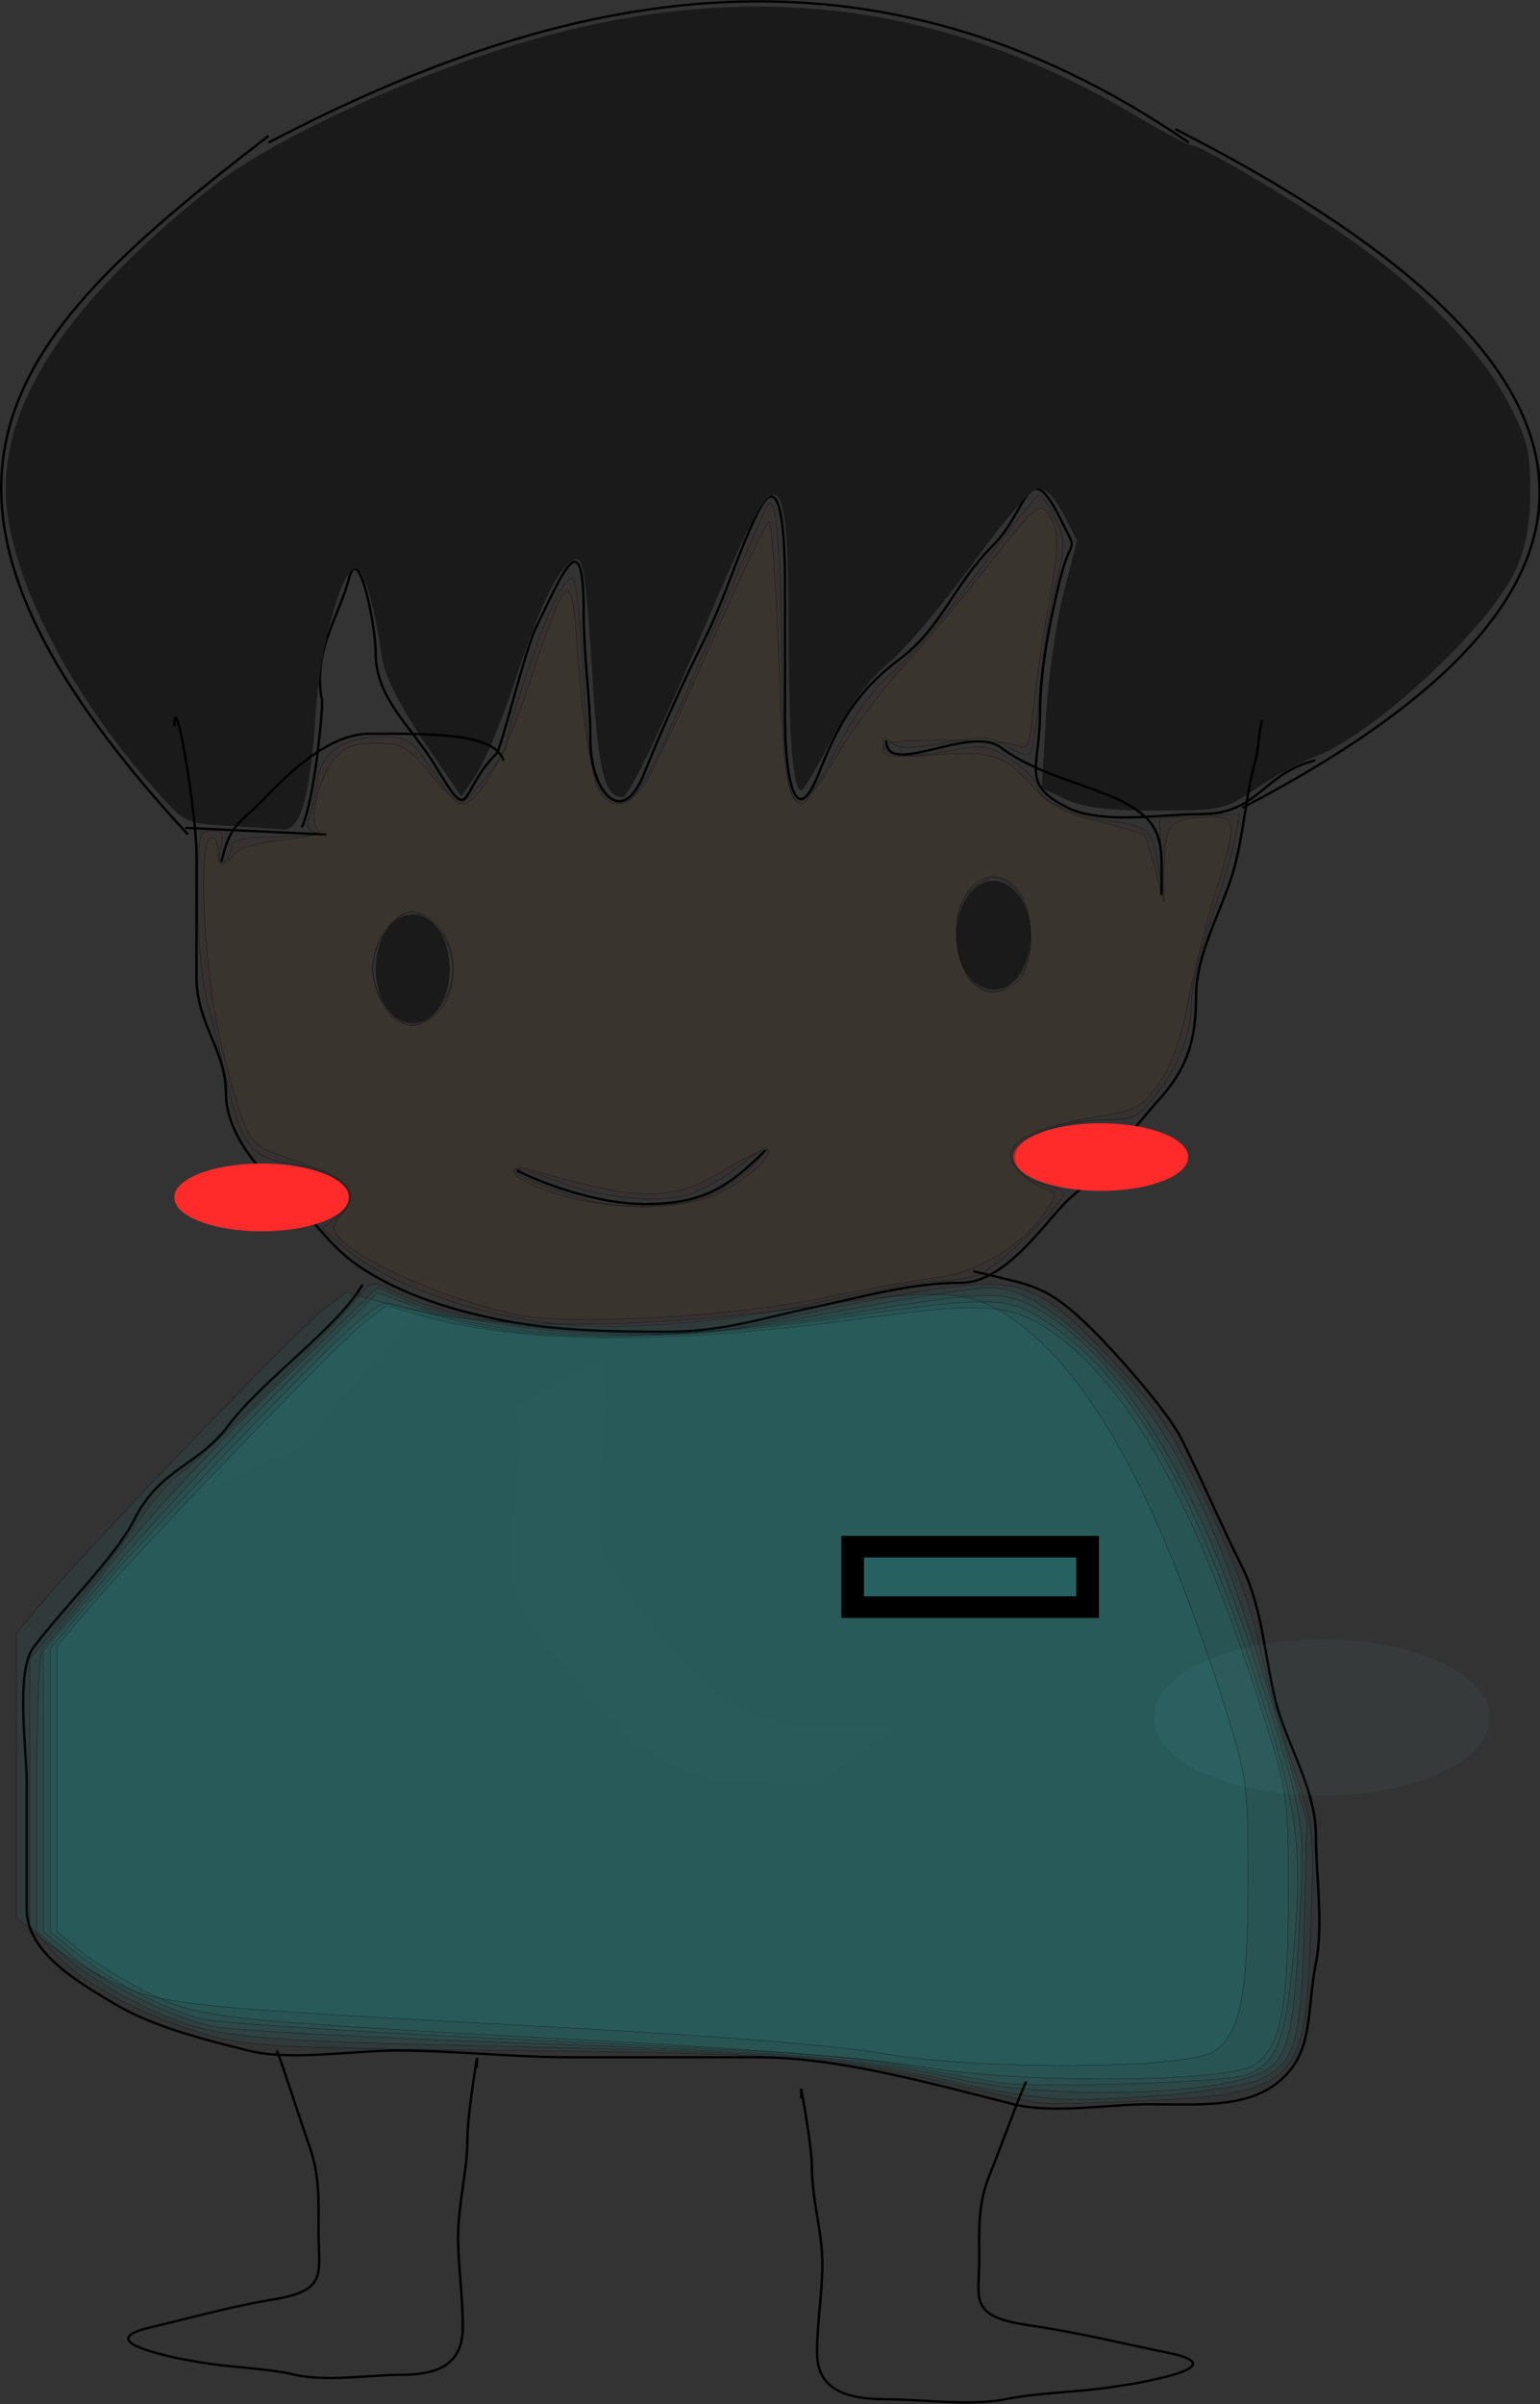 <svg xmlns="http://www.w3.org/2000/svg" viewBox="0 0 506.8 790.4" version="1.0"><rect x="0" y="0" width="506.8" height="790.4" fill="#333333" stroke="none"/><defs><radialGradient id="a" gradientUnits="userSpaceOnUse" cy="770.93" cx="585.71" gradientTransform="matrix(1 0 0 .46 0 415.94)" r="71.491"><stop offset="0"/><stop offset="1" stop-opacity="0"/></radialGradient></defs><g stroke="#000" fill="none"><g stroke-width="1.491"><path d="M198.28-82.998c-202.73-231.29-107.24-327.1 49.77-454.92M248.05-533.54c184.79-101.88 372.38-141.69 568.17 0M807.93-542.29c273.97 147.26 309.27 294.53 41.47 441.8" transform="matrix(.533 0 0 .505 -43.822 316.315)"/></g><path d="M196.62-87.372l87.09 4.374" stroke-width="1.491" transform="matrix(.533 0 0 .505 -43.822 316.315)"/><path transform="matrix(.773 0 0 .773 -17.729 -31.232)" d="M151.43 392.36c5.43-11.74 9.16-51.32 8.57-54.28-4.14-20.69 7.6-36.12 11.43-51.43 4.15-16.62 11.43 19.5 11.43 31.43 0 19.65 15.5 31.54 25.71 48.57 15.63 26.04 9.22 10.78 25.72-5.72 2.2-2.2 11.95-43.9 17.14-54.28 10.62-21.25 20-46.12 20-5.72 0 18.74 2.86 36.99 2.86 54.29 0 21.29 13.29 38.18 22.85 14.29 8.02-20.04 16.52-38.76 25.72-57.15 9.16-18.33 14.17-36.92 22.85-54.28 11.9-23.79 11.43 24.96 11.43 34.28v54.29c0 18.8 3.3 50.32 14.29 22.86 8.16-20.41 15.49-34.48 34.28-48.58 18.39-13.79 22.85-31.41 40-48.57 15.02-15.02 14.81-38.97 28.58-11.43 8.03 16.07 4.87 6.21 0 25.72-4.39 17.55-8.58 39.12-8.58 57.14 0 22.83-8.48 30.05 11.43 40 15.09 7.54 40.5 2.86 57.15 2.86 24.62 0 25.97-17.21 48.57-22.86"/></g><path d="M74.562 271.502c-13.427-.765-13.958-1.037-23.892-12.279-25.097-28.382-42.865-60.829-47.735-87.173-6.297-34.044 15.769-70.302 67.68-111.21 20.942-16.513 72.17-39.407 110.777-49.512 68.954-18.047 131.088-9.53 191.651 26.278 9.459 5.591 18.008 10.163 19.007 10.163 2.977 0 28.535 14.939 48.431 28.303 24.988 16.78 46.117 37.969 55.507 55.657 6.62 12.47 7.62 16.401 7.592 29.83-.028 10.915-1.399 18.434-4.65 25.553-8.784 19.236-47.798 55.328-67.067 62.046-3.879 1.351-12.028 5.808-18.112 9.903-10.733 7.22-11.732 7.445-33.157 7.445-16.121 0-24.209-1.004-29.92-3.715l-7.826-3.715 1.35-23.35c.744-12.846 3.348-31.135 5.794-40.651l4.436-17.297-4.416-8.66c-2.645-5.187-5.952-8.616-8.239-8.544-2.253.071-11.085 10.137-21.494 24.494-9.721 13.41-22.314 28.289-27.977 33.064-6.814 5.748-13.172 14.278-18.78 25.208-4.664 9.085-9.094 16.523-9.852 16.528-2.721.019-4.106-17.254-4.16-51.913-.09-57.212-3.184-58.838-23.156-12.149-20.082 46.961-29.313 66.278-31.655 66.278-5.622.003-7.75-8.41-9.645-38.139-2.536-39.713-3.114-42.698-7.6-38.975-5.021 4.167-10.43 15.99-18.51 40.445-3.975 12.03-9.46 25.163-12.187 29.18l-4.954 7.306-12.318-18.135c-7.681-11.314-12.82-21.46-13.66-26.973-2.97-19.452-6.05-29.824-8.853-29.824-4.534 0-11.581 25.48-13.056 47.204-1.922 28.215-4.994 39.07-10.919 38.535-2.59-.234-10.885-.777-18.435-1.207z" fill="#1a1a1a"/><path d="M273.39-83.336c0-21.774 10.54 42.894 10.54 64.669v61.589c0 23.661 14.04 36.764 14.04 58.508 0 16.9 11.72 34.92 24.57 46.19 17.17 15.07 22.58 30.25 42.13 43.12 18.32 12.05 39.52 19.44 63.18 24.63 25.62 5.62 54.18 6.16 80.74 6.16 27.36 0 45.44-6.88 70.21-12.32 21.95-4.81 45.77-12.31 70.21-12.31 22.68 0 42.16-33.91 52.66-43.12 16.86-14.79 27.43-32.08 42.12-49.27 14.41-16.849 17.56-31.805 17.56-52.35 0-20.666 12.04-42.272 17.55-61.589 5.02-17.611 6.46-41.129 10.53-55.43 1.98-6.944 1.52-14.565 3.51-21.557" stroke="#000" stroke-width="1.153" fill="none" transform="matrix(.689 0 0 .653 -130.957 293.19)"/><path d="M430.54-65.988c-3.89-14.327-36.23-13.531-64.14-13.531-21.68 0-43.28 25.354-51.31 33.826-12.67 13.363-14.89 12.072-19.25 30.443M613.34-76.136c0 19.201 39.96-8.138 54.53 3.382 17.39 13.764 42.11 18.827 57.72 27.061 21.69 11.437 19.25 22.425 19.25 47.356" stroke="#000" stroke-width="1.153" fill="none" transform="matrix(.689 0 0 .653 -130.957 293.19)"/><path d="M147.977 318.574a12.152 17.675 0 11-24.302 0 12.152 17.675 0 1124.302 0zM339.09 307.528a12.152 17.675 0 11-24.302 0 12.152 17.675 0 1124.302 0z" fill="#1a1a1a"/><path d="M436.96 140.35c11.89 6.29 38.02 16.91 60.93 16.91 27.53 0 39.78-8.13 57.73-27.06" stroke="#000" stroke-width="1.153" fill="none" transform="matrix(.689 0 0 .653 -130.957 293.19)"/><path d="M391.005 380.446a28.722 11.047 0 11-57.443 0 28.722 11.047 0 1157.443 0zM114.823 393.7a28.722 11.047 0 11-57.442 0 28.722 11.047 0 1157.442 0z" fill="#ff2a2a"/><path d="M147.008 418.849c-3.41 5.127-7.612 9.634-11.429 14.442-4.168 5.388-8.666 10.49-13.268 15.506-4.947 5.356-9.983 10.582-14.612 16.225-2.873 3.553-5.587 7.23-8.391 10.843l-29.452 12.482c3.142-3.377 5.65-7.257 8.543-10.85a286.378 286.378 0 0114.405-16.303c4.52-5.094 9.321-9.921 13.51-15.31 3.445-4.716 7.702-8.857 10.644-13.887l30.05-13.148zM197.995 446.622c.855 5.37 1.399 10.784 1.33 16.218-.468 5.827-1.047 11.64-1.412 17.473-.214 5.637-.283 11.28-.276 16.924-.145 5.069-.248 10.098 1.137 15.01 2.97 5.043 6.372 9.824 9.969 14.442 4.464 5.01 8.287 10.568 12.662 15.65.579.673 8.577 8.811 9.121 9.367 8.012 7.975 16.769 12.573 27.702 14.957 9.672 1.535 19.49 1.385 29.251 1.307 5.119-.085 2.625-.04 7.482-.137l-25.78 18.765c-4.725-.026-2.294-.013-7.281-.045-9.866-.111-19.793-.294-29.527-2.032-10.885-2.939-20.275-8.55-28.095-16.767-3.134-3.2-6.455-6.225-9.514-9.49-4.602-4.912-8.632-10.36-13.186-15.318-4.05-4.807-8.053-9.7-11.18-15.18-1.647-5.199-1.475-10.535-1.406-15.944.041-5.695.014-11.398.275-17.087.214-5.84.751-11.653 1.454-17.446.324-5.05-.22-10.196-1.536-15.089l28.81-15.578z" fill-opacity=".039" fill-rule="evenodd" fill="#5e5e5e"/><path d="M454.54 217.5c-39.31-4.93-80.37-20.52-99.41-37.73l-11.22-10.15 7.41-6.32c13.05-11.15 2.58-22.3-25.38-27.01-15.8-2.67-21-10.15-27.14-39.094-2.49-11.741-6.71-29.671-9.38-39.843-2.88-10.974-4.85-32.64-4.85-53.276 0-32.634.4-34.78 6.47-34.78 5.41 0 6.13 1.484 4.35 8.961-1.5 6.307-1.05 8.251 1.54 6.566 2.02-1.318 3.67-4.589 3.67-7.27 0-3.76 5.32-4.964 23.26-5.267 12.78-.215 20.61-1.11 17.4-1.987-3.97-1.083-5.16-3.399-3.69-7.218 1.18-3.093 2.93-11.401 3.88-18.463 2.03-15.105 12.71-22.682 31.96-22.671 11.02.006 13.22 1.617 23.11 16.913 6.01 9.298 11.68 16.906 12.6 16.906 3.95 0 22.97-25.036 22.97-30.234 0-7.444 16.84-59.913 23.76-74.023 2.96-6.03 6.55-10.21 7.98-9.28s3.63 22.67 4.89 48.31c2.46 50.223 5.85 62.921 17.22 64.63 8.05 1.21 15.02-12.78 51.12-102.57 9.72-24.19 18.55-45.5 19.62-47.36 3.89-6.72 6.16 18.01 6.84 74.42 1.04 84.984 4.74 91.982 25.92 49.03 9.02-18.283 18.49-31.89 28.32-40.72 8.13-7.29 26.32-29.94 40.43-50.33s26.77-37.16 28.12-37.27 4.84 5.08 7.76 11.54c4.96 10.95 4.94 13.35-.24 35.97-3.05 13.32-6.4 37.02-7.44 52.643-1.05 15.628-3.09 29.187-4.54 30.131s-6.38-.874-10.96-4.04c-7.35-5.08-10.79-5.278-29.26-1.688-15.95 3.098-22.01 3.129-25.44.127-3.38-2.959-4.5-2.968-4.5-.037 0 6.826 9.83 8.226 29.99 4.272 18.59-3.647 20.19-3.415 31.68 4.602 6.65 4.643 12.09 10.376 12.09 12.739 0 6.814 16.49 15.285 34.72 17.835 19 2.658 20.36 4.109 23.56 25.129 2 13.157 2.17 12.393 1.21-5.637l-1.1-20.858 19.12-1.129 19.13-1.128-2.03 11.839c-1.12 6.511-6.27 24.958-11.44 40.992s-9.4 34.454-9.4 40.932c0 16.312-5.74 32.503-16.81 47.456-8.17 11.04-11.13 12.69-22.75 12.71-16.91.02-35.75 5.47-42.11 12.18-6.84 7.21-.95 17.89 11.28 20.48 5.2 1.09 9.45 3.08 9.45 4.42 0 4.97-32.04 37.47-40.13 40.71-4.62 1.86-13.71 3.39-20.21 3.43-6.5.03-31.3 4.75-55.11 10.5-42.23 10.2-97.21 14.91-128.29 11.01zm75.37-65.17c7.06-3.44 16.33-10.25 20.6-15.15 10.24-11.72 7.18-11.29-7.55 1.06-6.54 5.48-17.05 11.76-23.37 13.96-14.73 5.13-43.28 2.04-65.13-7.04-9.23-3.84-17.52-6.21-18.42-5.26-1.73 1.82 8.6 6.67 29.73 13.95 19.03 6.56 49.01 5.84 64.14-1.52zM399.79 58.479c9.23-12.373 8.7-29.823-1.22-40.288-4.33-4.567-9.45-8.303-11.37-8.303-7.84 0-19.25 16.686-19.25 28.142 0 13.356 10.49 29.362 19.25 29.362 3.27 0 8.93-4.01 12.59-8.913zm276.04-14.765c13.31-14.034 5.19-50.739-11.22-50.739-2.65 0-7.7 3.044-11.23 6.765-13.3 14.034-5.18 50.74 11.23 50.74 2.64 0 7.69-3.045 11.22-6.766z" fill-rule="evenodd" fill-opacity=".039" stroke="#000" stroke-width=".115" fill="#a00" transform="matrix(.689 0 0 .653 -130.957 293.19)"/><path d="M436.9 213.03c-33.92-7.74-75.37-26.87-85.15-39.3-3.16-4.01-2.77-6.34 1.99-11.89 7.8-9.09 3.3-16.79-13.4-22.93-6.86-2.53-16.26-6.06-20.88-7.84-10.49-4.05-14.03-12.21-23.85-54.96-8.26-35.96-11.28-103.43-4.63-103.43 1.77 0 3.21 3.044 3.21 6.765 0 8.044 2.77 8.659 7.66 1.702 2.15-3.048 11.63-5.942 23.82-7.271 11.15-1.214 18.62-3.28 16.61-4.59-5.1-3.327-.81-25.024 7.02-35.535 4.99-6.679 9.19-8.427 20.27-8.427 12.69 0 15.09 1.415 25.81 15.221 6.51 8.372 13.46 15.222 15.45 15.222 7.95 0 20.61-23.932 32.07-60.637 17.51-56.08 20.18-58.64 22.61-21.68 2.78 42.138 7.27 71.886 11.69 77.506 6.92 8.799 15.26 5.37 23.25-9.565 4.24-7.907 18.3-39.872 31.26-71.031 12.96-31.17 24.51-56.66 25.67-56.66s3.17 29.29 4.46 65.09c2.23 61.594 4.49 76.977 11.34 76.977 1.62 0 9.14-11.005 16.72-24.456 7.57-13.451 21.82-33.621 31.66-44.821s28.39-34.5 41.24-51.79c21.35-28.73 23.73-30.91 27.71-25.37 5.59 7.77 5.6 17.07.09 48.34-2.46 13.96-5.48 35.76-6.7 48.452-1.91 19.952-2.94 22.711-7.55 20.352-2.93-1.5-18.68-2.754-34.99-2.785-23.26-.044-29.67.962-29.67 4.66 0 3.795 4.82 4.332 24.64 2.751 27.71-2.211 33.4-.228 47.52 16.557 7.4 8.8 14.43 12.702 30.47 16.907 11.46 3.007 21.42 6.038 22.13 6.737.7.698 3.13 8.524 5.39 17.391l4.11 16.122.22-19.055c.24-20.625 2.71-23.072 23.47-23.181 11.07-.058 11.14 3.595.74 38.854-4.39 14.883-10.16 39.237-12.81 54.121-3.21 17.978-7.83 31.601-13.75 40.591-8.38 12.706-10.35 13.776-32.47 17.666-24.37 4.27-38.72 11.35-38.72 19.1 0 5.14 8.59 13.65 16.94 16.78 5.31 1.99 5.36 2.74.63 10.36-10.69 17.2-32.68 31.6-52.11 34.12-10.11 1.31-35.7 6.16-56.87 10.77-41.7 9.1-120.5 13.52-144.32 8.09zm96.38-61.16c13.67-6.98 26.25-18.85 23.28-21.98-.9-.95-10.07 3.63-20.37 10.17-25.53 16.21-39.03 16.18-93.67-.25-4.16-1.25-7.22-.69-7.22 1.32 0 1.92 8.3 6.55 18.44 10.28 25.56 9.39 61.64 9.6 79.54.46zM399.9 59.989c9.06-10.255 8.83-31.864-.44-42.272-9.11-10.229-16.67-9.899-24.86 1.084-8.08 10.84-8.52 25.598-1.15 38.767 6.67 11.904 17.22 12.87 26.45 2.421zm276.48-15.108c7.44-7.097 7.96-33.718.87-44.388-11.4-17.167-30.28-5.123-30.28 19.314 0 26.255 14.88 38.943 29.41 25.074z" fill-rule="evenodd" fill-opacity=".039" stroke="#000" stroke-width=".115" fill="olive" transform="matrix(.689 0 0 .653 -130.957 293.19)"/><path d="M363.19 197.85c-11.62 21.44-47.64 47.84-64.14 71.04-14.51 20.41-32.56 21.32-44.9 47.35-8.63 18.22-34.1 44.57-48.1 64.27-8.68 12.2-3.21 51.95-3.21 67.65v64.27c0 22.1 25.86 37.34 41.69 47.36 18.79 11.89 43.92 18.35 64.14 23.68 20.43 5.38 49.42 0 70.56 0 28.31 0 55.24 3.38 83.38 3.38h89.8c38.82 0 85.82 14.17 121.87 23.68 18.64 4.91 44.79 0 64.14 0 24.46 0 45.76 1.86 60.94-10.15 18.77-14.85 14.49-35.87 19.24-60.89 3.72-19.61 0-44.19 0-64.27 0-23.52-14.14-46.1-19.24-67.65-5.19-21.88-6.34-47.19-16.04-67.65-10.29-21.7-18.86-43.17-28.86-64.27-6.43-13.55-29.78-41.55-41.7-54.12-23.17-24.44-29.38-22.97-57.72-30.44" stroke="#000" stroke-width="1.153" fill="none" transform="matrix(.689 0 0 .653 -130.957 293.19)"/><path d="M683.85 609.52c-3.53-.68-21.57-4.92-40.09-9.42-55.75-13.56-73.34-14.97-206.86-16.62-119.71-1.48-129.78-2.08-150.73-8.86-30.66-9.93-57.25-25.35-70.61-40.95l-11.17-13.03V386.18l19.09-24.03c10.49-13.22 24.82-32.95 31.83-43.84s16.51-22.4 21.1-25.57c8.92-6.16 74.04-74.25 84.74-88.61 6.03-8.07 6.95-8.3 15.43-3.72 23.66 12.79 57.22 19.75 103.62 21.5 43.53 1.64 49.37 1.09 91.43-8.72 24.71-5.77 56.71-12.04 71.12-13.94 35.93-4.76 45.02-.54 78.04 36.26 22.3 24.84 28.41 34.51 45.25 71.53 13.08 28.75 21.52 52.79 25.73 73.24 3.45 16.74 10.71 44.14 16.15 60.89 9.69 29.86 9.85 31.38 8.24 79.49-2.83 84.04-3.85 84.96-98.64 88.96-14.99.63-30.14.59-33.67-.1z" fill-rule="evenodd" fill-opacity=".039" stroke="#000" stroke-width=".115" fill="#0ff" transform="matrix(.689 0 0 .653 -130.957 293.19)"/><path d="M648.57 599.9c-53.48-13.27-75.03-15.14-211.67-18.36-142.49-3.36-147.45-4-185.3-24.15-10.19-5.43-24.26-15.33-31.27-22l-12.73-12.14v-70.44c0-43.08 1.24-71.25 3.19-72.52 1.75-1.14 15.11-18.42 29.68-38.4 14.59-20 49.72-60.19 78.18-89.44l51.7-53.14 14.21 6.64c21.53 10.04 66.4 17.04 109.26 17.04 30.49 0 50.67-2.44 97.7-11.84 32.59-6.51 64.62-11.84 71.16-11.84 16.15 0 35.73 13.7 60.79 42.53 28.92 33.26 50.08 80.32 72.89 162.12l17.93 64.27-1.29 52.43c-1.42 57.82-4.1 68.25-19.73 76.77-9.89 5.39-59.48 11.05-93.38 10.65-10.59-.12-33.68-3.81-51.32-8.18z" fill-rule="evenodd" fill-opacity=".039" stroke="#000" stroke-width=".115" fill="#0ff" transform="matrix(.689 0 0 .653 -130.957 293.19)"/><path d="M650.18 598.3c-49.86-11.4-74.38-13.57-210.07-18.56-74.08-2.73-141.15-6.57-149.04-8.53-20.78-5.17-50.93-21.18-66.63-35.38l-13.63-12.32V382.26l34.96-43.27c19.22-23.8 55.13-64.38 79.79-90.18l44.83-46.91 17.22 6.79c45.54 17.93 117.45 19.43 204.64 4.28 71.58-12.44 77.72-12.56 95.04-1.85 37.87 23.41 74.75 86.17 100.39 170.85 26.24 86.68 25.81 84.02 22.99 140.38-2.71 54.11-5.82 66.36-18.39 72.4-23.81 11.44-99.34 13.33-142.1 3.55z" fill-rule="evenodd" fill-opacity=".039" stroke="#000" stroke-width=".115" fill="#0ff" transform="matrix(.689 0 0 .653 -130.957 293.19)"/><path d="M667.81 599.7c-5.29-.83-20.44-3.63-33.67-6.22-38.77-7.59-46.18-8.18-194.03-15.43-77.61-3.8-146.86-8.54-153.88-10.51-18.04-5.07-42.62-18.62-58.59-32.29l-13.63-11.66V381.11l23.25-29.03c12.79-15.96 47.73-55.46 77.64-87.78 42.57-45.99 55.8-58.4 60.93-57.15 3.61.88 18.1 4.92 32.21 8.98 37.35 10.75 105.63 10.23 181.79-1.4 73.47-11.21 81.11-11.13 99 1.07 39.55 26.95 69.73 80.17 99.24 174.99 21.94 70.46 24.48 88.45 20.01 141.59-3.89 46.33-7.66 56.91-22.57 63.35-8.66 3.74-99.58 6.81-117.7 3.97z" fill-rule="evenodd" fill-opacity=".039" stroke="#000" stroke-width=".115" fill="#0ff" transform="matrix(.689 0 0 .653 -130.957 293.19)"/><path d="M630.93 591.7c-21.35-4.01-79.45-8.91-158.75-13.39-178.86-10.11-186.4-10.96-211.02-23.75-11.28-5.85-25.79-15.23-32.23-20.83l-11.71-10.18V379.88l14.79-18.41c23.47-29.18 119.75-134.63 131.75-144.28l10.89-8.76 19.22 5.64c47.25 13.85 118.88 14 210.51.44 52-7.7 67.47-6.88 84.5 4.52 39.75 26.59 73.1 89.54 106.04 200.2 10 33.58 10.56 38.16 10.49 86.21-.08 57.44-3.74 76.59-16.31 85.27-12.93 8.94-112.53 9.56-158.17.99z" fill-rule="evenodd" fill-opacity=".039" stroke="#000" stroke-width=".115" fill="#0ff" transform="matrix(.689 0 0 .653 -130.957 293.19)"/><path d="M611.69 584.94c-21.35-4.01-79.45-8.91-158.75-13.39-178.86-10.11-186.4-10.96-211.02-23.75-11.29-5.86-25.79-15.23-32.23-20.83l-11.71-10.19V373.11l14.79-18.4c23.47-29.18 119.75-134.63 131.75-144.28l10.88-8.76 19.23 5.64c47.25 13.85 118.87 14 210.51.43 52-7.7 67.47-6.87 84.5 4.52 39.75 26.59 73.1 89.55 106.04 200.21 10 33.58 10.56 38.16 10.49 86.2-.08 57.45-3.74 76.59-16.31 85.28-12.93 8.94-112.54 9.56-158.17.99z" fill-rule="evenodd" fill-opacity=".039" stroke="#000" stroke-width=".115" fill="#0ff" transform="matrix(.689 0 0 .653 -130.957 293.19)"/><path d="M657.14 770.93a71.429 32.857 0 11-142.85 0 71.429 32.857 0 11142.85 0z" transform="matrix(.773 0 0 .773 -17.733 -31.231)" fill-rule="evenodd" fill-opacity=".039" stroke="url(#a)" stroke-width=".1" fill="#90ffff"/><path fill-rule="evenodd" fill-opacity=".039" stroke="#000" stroke-width="10.836" fill="#0ff" d="M597.31 329.77h112.25v30.443H597.31z" transform="matrix(.689 0 0 .653 -130.957 293.19)"/><path d="M322.2 583.47c1.72 3.16 11.53 36.04 15.56 47.89 5.13 15.05 4.45 28.04 4.45 43.53 0 18.78 3.99 27.87-15.56 32.65-3.67.9-7.41 1.45-11.11 2.18-19.22 3.76-36.21 8.86-53.35 13.06-24.09 5.9-2.32 11.95 11.11 15.24 3.67.89 7.41 1.45 11.12 2.17 14.88 2.92 32.34 3.02 46.68 6.53 14.8 3.63 35.99 0 51.12 0 19 0 28.9-6.8 28.9-23.94 0-16.15-2.23-30.05-2.23-45.71 0-16.61 4.45-32.68 4.45-50.07 0-10.2 4.37-38.91 4.44-39.18.36-1.41 0 2.9 0 4.35M680.26 599.13c-1.94 3.09-12.96 35.3-17.49 46.9-5.76 14.75-4.99 27.47-4.99 42.65 0 18.39-4.48 27.29 17.48 31.98 4.12.88 8.33 1.42 12.49 2.13 21.59 3.69 40.68 8.68 59.94 12.79 27.07 5.78 2.61 11.71-12.49 14.93-4.11.88-8.32 1.42-12.48 2.13-16.73 2.86-36.35 2.96-52.46 6.4-16.64 3.55-40.44 0-57.44 0-21.36 0-32.47-6.67-32.47-23.46 0-15.82 2.5-29.43 2.5-44.77 0-16.27-5-32.01-5-49.04 0-9.99-4.92-38.11-4.99-38.38-.41-1.38 0 2.85 0 4.27" stroke="#000" stroke-width="1.153" fill="none" transform="matrix(.689 0 0 .653 -130.957 293.19)"/></svg>